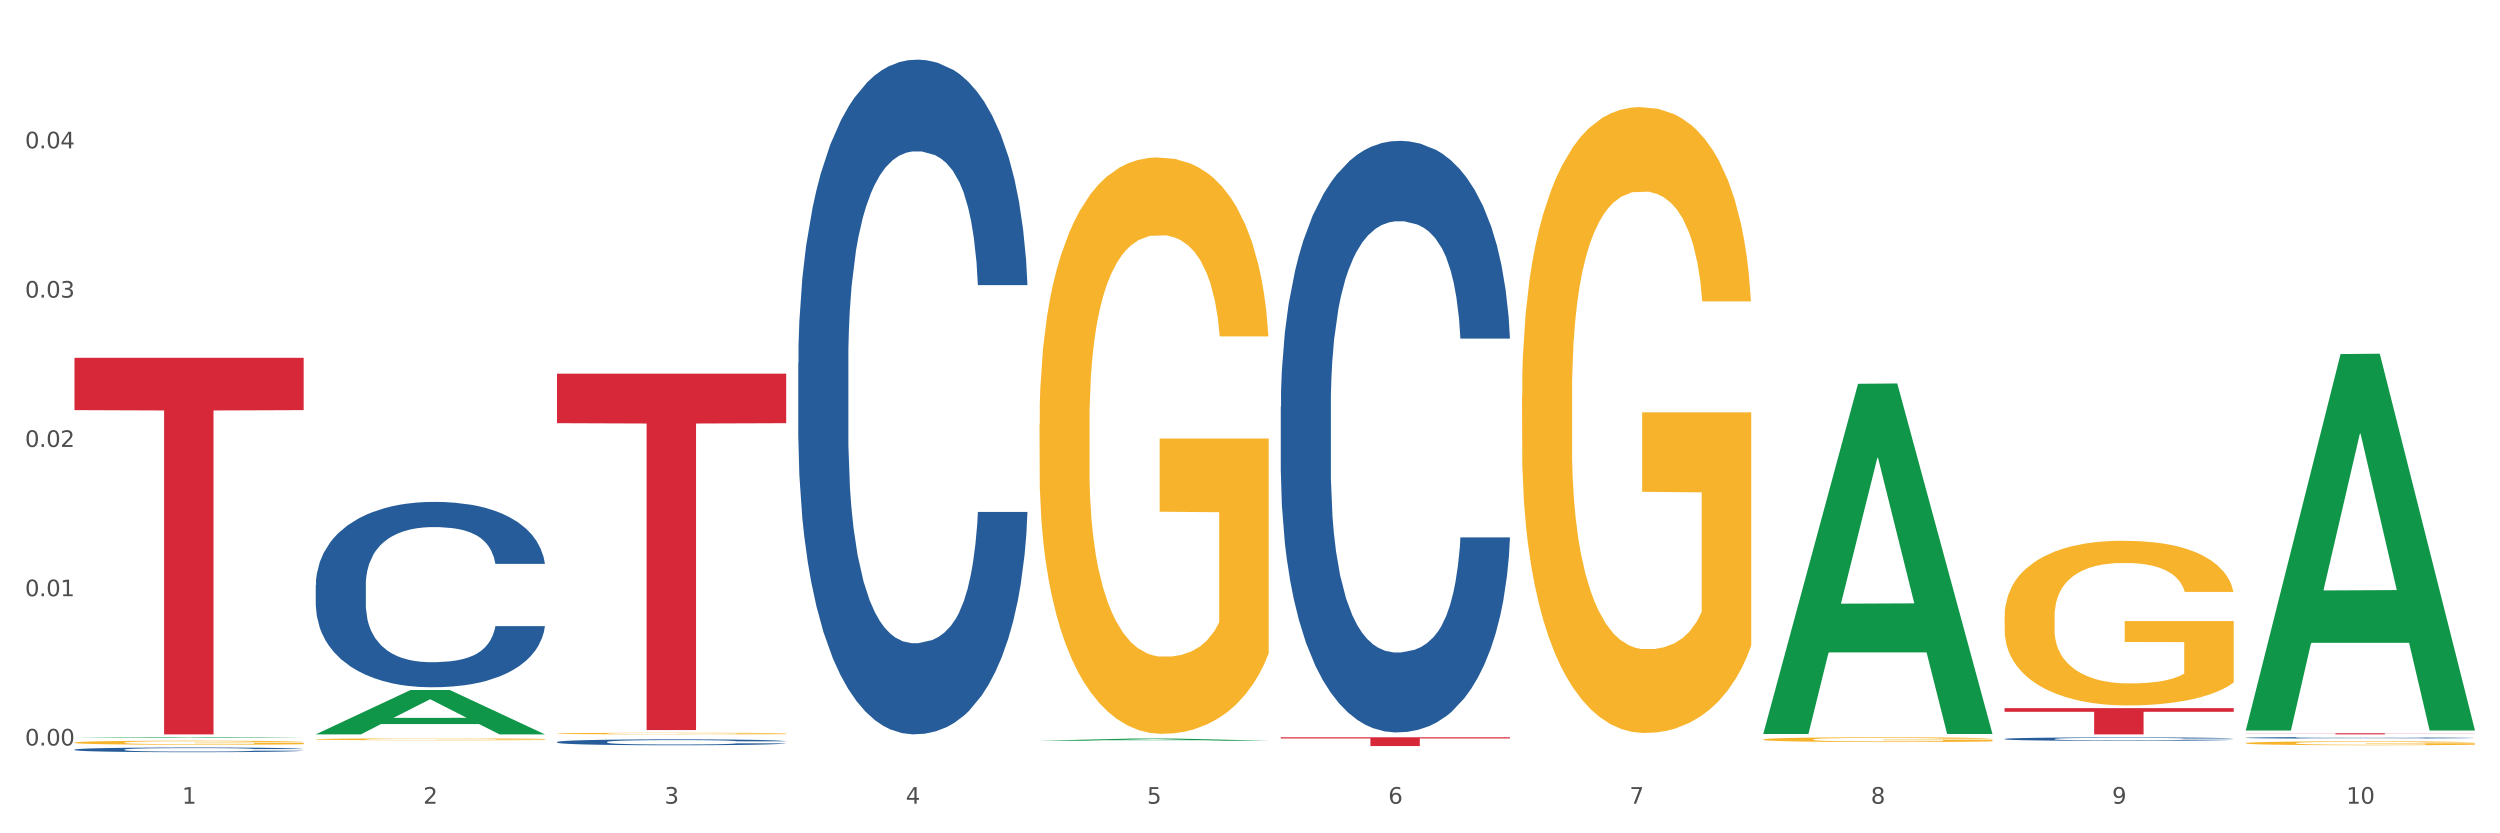 <?xml version="1.0" encoding="utf-8" standalone="no"?>
<!DOCTYPE svg PUBLIC "-//W3C//DTD SVG 1.1//EN"
  "http://www.w3.org/Graphics/SVG/1.1/DTD/svg11.dtd">
<svg xmlns:xlink="http://www.w3.org/1999/xlink" width="1080pt" height="360pt" viewBox="0 0 1080 360" xmlns="http://www.w3.org/2000/svg" version="1.1">
 <rect x="0" y="0" width="1080" height="360" fill="#333333" stroke="none"/>
 <defs>
  <style type="text/css">*{stroke-linejoin: round; stroke-linecap: butt}</style>
 </defs>
 <g id="figure_1">
  <g id="patch_1">
   <path d="M 0 360 
L 1080 360 
L 1080 0 
L 0 0 
z
" style="fill: #ffffff; stroke: #ffffff; stroke-linejoin: miter"/>
  </g>
  <g id="axes_1">
   <g id="matplotlib.axis_1">
    <g id="xtick_1">
     <g id="text_1">
      <!-- 1 -->
      <g style="fill: #4d4d4d" transform="translate(78.627 347.204) scale(0.096 -0.096)">
       <defs>
        <path id="DejaVuSans-31" d="M 794 531 
L 1825 531 
L 1825 4091 
L 703 3866 
L 703 4441 
L 1819 4666 
L 2450 4666 
L 2450 531 
L 3481 531 
L 3481 0 
L 794 0 
L 794 531 
z
" transform="scale(0.016)"/>
       </defs>
       <use xlink:href="#DejaVuSans-31"/>
      </g>
     </g>
    </g>
    <g id="xtick_2">
     <g id="text_2">
      <!-- 2 -->
      <g style="fill: #4d4d4d" transform="translate(182.851 347.204) scale(0.096 -0.096)">
       <defs>
        <path id="DejaVuSans-32" d="M 1228 531 
L 3431 531 
L 3431 0 
L 469 0 
L 469 531 
Q 828 903 1448 1529 
Q 2069 2156 2228 2338 
Q 2531 2678 2651 2914 
Q 2772 3150 2772 3378 
Q 2772 3750 2511 3984 
Q 2250 4219 1831 4219 
Q 1534 4219 1204 4116 
Q 875 4013 500 3803 
L 500 4441 
Q 881 4594 1212 4672 
Q 1544 4750 1819 4750 
Q 2544 4750 2975 4387 
Q 3406 4025 3406 3419 
Q 3406 3131 3298 2873 
Q 3191 2616 2906 2266 
Q 2828 2175 2409 1742 
Q 1991 1309 1228 531 
z
" transform="scale(0.016)"/>
       </defs>
       <use xlink:href="#DejaVuSans-32"/>
      </g>
     </g>
    </g>
    <g id="xtick_3">
     <g id="text_3">
      <!-- 3 -->
      <g style="fill: #4d4d4d" transform="translate(287.074 347.204) scale(0.096 -0.096)">
       <defs>
        <path id="DejaVuSans-33" d="M 2597 2516 
Q 3050 2419 3304 2112 
Q 3559 1806 3559 1356 
Q 3559 666 3084 287 
Q 2609 -91 1734 -91 
Q 1441 -91 1130 -33 
Q 819 25 488 141 
L 488 750 
Q 750 597 1062 519 
Q 1375 441 1716 441 
Q 2309 441 2620 675 
Q 2931 909 2931 1356 
Q 2931 1769 2642 2001 
Q 2353 2234 1838 2234 
L 1294 2234 
L 1294 2753 
L 1863 2753 
Q 2328 2753 2575 2939 
Q 2822 3125 2822 3475 
Q 2822 3834 2567 4026 
Q 2313 4219 1838 4219 
Q 1578 4219 1281 4162 
Q 984 4106 628 3988 
L 628 4550 
Q 988 4650 1302 4700 
Q 1616 4750 1894 4750 
Q 2613 4750 3031 4423 
Q 3450 4097 3450 3541 
Q 3450 3153 3228 2886 
Q 3006 2619 2597 2516 
z
" transform="scale(0.016)"/>
       </defs>
       <use xlink:href="#DejaVuSans-33"/>
      </g>
     </g>
    </g>
    <g id="xtick_4">
     <g id="text_4">
      <!-- 4 -->
      <g style="fill: #4d4d4d" transform="translate(391.298 347.204) scale(0.096 -0.096)">
       <defs>
        <path id="DejaVuSans-34" d="M 2419 4116 
L 825 1625 
L 2419 1625 
L 2419 4116 
z
M 2253 4666 
L 3047 4666 
L 3047 1625 
L 3713 1625 
L 3713 1100 
L 3047 1100 
L 3047 0 
L 2419 0 
L 2419 1100 
L 313 1100 
L 313 1709 
L 2253 4666 
z
" transform="scale(0.016)"/>
       </defs>
       <use xlink:href="#DejaVuSans-34"/>
      </g>
     </g>
    </g>
    <g id="xtick_5">
     <g id="text_5">
      <!-- 5 -->
      <g style="fill: #4d4d4d" transform="translate(495.522 347.204) scale(0.096 -0.096)">
       <defs>
        <path id="DejaVuSans-35" d="M 691 4666 
L 3169 4666 
L 3169 4134 
L 1269 4134 
L 1269 2991 
Q 1406 3038 1543 3061 
Q 1681 3084 1819 3084 
Q 2600 3084 3056 2656 
Q 3513 2228 3513 1497 
Q 3513 744 3044 326 
Q 2575 -91 1722 -91 
Q 1428 -91 1123 -41 
Q 819 9 494 109 
L 494 744 
Q 775 591 1075 516 
Q 1375 441 1709 441 
Q 2250 441 2565 725 
Q 2881 1009 2881 1497 
Q 2881 1984 2565 2268 
Q 2250 2553 1709 2553 
Q 1456 2553 1204 2497 
Q 953 2441 691 2322 
L 691 4666 
z
" transform="scale(0.016)"/>
       </defs>
       <use xlink:href="#DejaVuSans-35"/>
      </g>
     </g>
    </g>
    <g id="xtick_6">
     <g id="text_6">
      <!-- 6 -->
      <g style="fill: #4d4d4d" transform="translate(599.745 347.204) scale(0.096 -0.096)">
       <defs>
        <path id="DejaVuSans-36" d="M 2113 2584 
Q 1688 2584 1439 2293 
Q 1191 2003 1191 1497 
Q 1191 994 1439 701 
Q 1688 409 2113 409 
Q 2538 409 2786 701 
Q 3034 994 3034 1497 
Q 3034 2003 2786 2293 
Q 2538 2584 2113 2584 
z
M 3366 4563 
L 3366 3988 
Q 3128 4100 2886 4159 
Q 2644 4219 2406 4219 
Q 1781 4219 1451 3797 
Q 1122 3375 1075 2522 
Q 1259 2794 1537 2939 
Q 1816 3084 2150 3084 
Q 2853 3084 3261 2657 
Q 3669 2231 3669 1497 
Q 3669 778 3244 343 
Q 2819 -91 2113 -91 
Q 1303 -91 875 529 
Q 447 1150 447 2328 
Q 447 3434 972 4092 
Q 1497 4750 2381 4750 
Q 2619 4750 2861 4703 
Q 3103 4656 3366 4563 
z
" transform="scale(0.016)"/>
       </defs>
       <use xlink:href="#DejaVuSans-36"/>
      </g>
     </g>
    </g>
    <g id="xtick_7">
     <g id="text_7">
      <!-- 7 -->
      <g style="fill: #4d4d4d" transform="translate(703.969 347.204) scale(0.096 -0.096)">
       <defs>
        <path id="DejaVuSans-37" d="M 525 4666 
L 3525 4666 
L 3525 4397 
L 1831 0 
L 1172 0 
L 2766 4134 
L 525 4134 
L 525 4666 
z
" transform="scale(0.016)"/>
       </defs>
       <use xlink:href="#DejaVuSans-37"/>
      </g>
     </g>
    </g>
    <g id="xtick_8">
     <g id="text_8">
      <!-- 8 -->
      <g style="fill: #4d4d4d" transform="translate(808.193 347.204) scale(0.096 -0.096)">
       <defs>
        <path id="DejaVuSans-38" d="M 2034 2216 
Q 1584 2216 1326 1975 
Q 1069 1734 1069 1313 
Q 1069 891 1326 650 
Q 1584 409 2034 409 
Q 2484 409 2743 651 
Q 3003 894 3003 1313 
Q 3003 1734 2745 1975 
Q 2488 2216 2034 2216 
z
M 1403 2484 
Q 997 2584 770 2862 
Q 544 3141 544 3541 
Q 544 4100 942 4425 
Q 1341 4750 2034 4750 
Q 2731 4750 3128 4425 
Q 3525 4100 3525 3541 
Q 3525 3141 3298 2862 
Q 3072 2584 2669 2484 
Q 3125 2378 3379 2068 
Q 3634 1759 3634 1313 
Q 3634 634 3220 271 
Q 2806 -91 2034 -91 
Q 1263 -91 848 271 
Q 434 634 434 1313 
Q 434 1759 690 2068 
Q 947 2378 1403 2484 
z
M 1172 3481 
Q 1172 3119 1398 2916 
Q 1625 2713 2034 2713 
Q 2441 2713 2670 2916 
Q 2900 3119 2900 3481 
Q 2900 3844 2670 4047 
Q 2441 4250 2034 4250 
Q 1625 4250 1398 4047 
Q 1172 3844 1172 3481 
z
" transform="scale(0.016)"/>
       </defs>
       <use xlink:href="#DejaVuSans-38"/>
      </g>
     </g>
    </g>
    <g id="xtick_9">
     <g id="text_9">
      <!-- 9 -->
      <g style="fill: #4d4d4d" transform="translate(912.416 347.204) scale(0.096 -0.096)">
       <defs>
        <path id="DejaVuSans-39" d="M 703 97 
L 703 672 
Q 941 559 1184 500 
Q 1428 441 1663 441 
Q 2288 441 2617 861 
Q 2947 1281 2994 2138 
Q 2813 1869 2534 1725 
Q 2256 1581 1919 1581 
Q 1219 1581 811 2004 
Q 403 2428 403 3163 
Q 403 3881 828 4315 
Q 1253 4750 1959 4750 
Q 2769 4750 3195 4129 
Q 3622 3509 3622 2328 
Q 3622 1225 3098 567 
Q 2575 -91 1691 -91 
Q 1453 -91 1209 -44 
Q 966 3 703 97 
z
M 1959 2075 
Q 2384 2075 2632 2365 
Q 2881 2656 2881 3163 
Q 2881 3666 2632 3958 
Q 2384 4250 1959 4250 
Q 1534 4250 1286 3958 
Q 1038 3666 1038 3163 
Q 1038 2656 1286 2365 
Q 1534 2075 1959 2075 
z
" transform="scale(0.016)"/>
       </defs>
       <use xlink:href="#DejaVuSans-39"/>
      </g>
     </g>
    </g>
    <g id="xtick_10">
     <g id="text_10">
      <!-- 10 -->
      <g style="fill: #4d4d4d" transform="translate(1013.586 347.204) scale(0.096 -0.096)">
       <defs>
        <path id="DejaVuSans-30" d="M 2034 4250 
Q 1547 4250 1301 3770 
Q 1056 3291 1056 2328 
Q 1056 1369 1301 889 
Q 1547 409 2034 409 
Q 2525 409 2770 889 
Q 3016 1369 3016 2328 
Q 3016 3291 2770 3770 
Q 2525 4250 2034 4250 
z
M 2034 4750 
Q 2819 4750 3233 4129 
Q 3647 3509 3647 2328 
Q 3647 1150 3233 529 
Q 2819 -91 2034 -91 
Q 1250 -91 836 529 
Q 422 1150 422 2328 
Q 422 3509 836 4129 
Q 1250 4750 2034 4750 
z
" transform="scale(0.016)"/>
       </defs>
       <use xlink:href="#DejaVuSans-31"/>
       <use xlink:href="#DejaVuSans-30" transform="translate(63.623 0)"/>
      </g>
     </g>
    </g>
    <g id="xtick_11"/>
    <g id="xtick_12"/>
    <g id="xtick_13"/>
    <g id="xtick_14"/>
    <g id="xtick_15"/>
    <g id="xtick_16"/>
    <g id="xtick_17"/>
    <g id="xtick_18"/>
    <g id="xtick_19"/>
   </g>
   <g id="matplotlib.axis_2">
    <g id="ytick_1">
     <g id="text_11">
      <!-- 0.00 -->
      <g style="fill: #4d4d4d" transform="translate(10.8 322.066) scale(0.096 -0.096)">
       <defs>
        <path id="DejaVuSans-2e" d="M 684 794 
L 1344 794 
L 1344 0 
L 684 0 
L 684 794 
z
" transform="scale(0.016)"/>
       </defs>
       <use xlink:href="#DejaVuSans-30"/>
       <use xlink:href="#DejaVuSans-2e" transform="translate(63.623 0)"/>
       <use xlink:href="#DejaVuSans-30" transform="translate(95.41 0)"/>
       <use xlink:href="#DejaVuSans-30" transform="translate(159.033 0)"/>
      </g>
     </g>
    </g>
    <g id="ytick_2">
     <g id="text_12">
      <!-- 0.01 -->
      <g style="fill: #4d4d4d" transform="translate(10.8 257.57) scale(0.096 -0.096)">
       <use xlink:href="#DejaVuSans-30"/>
       <use xlink:href="#DejaVuSans-2e" transform="translate(63.623 0)"/>
       <use xlink:href="#DejaVuSans-30" transform="translate(95.41 0)"/>
       <use xlink:href="#DejaVuSans-31" transform="translate(159.033 0)"/>
      </g>
     </g>
    </g>
    <g id="ytick_3">
     <g id="text_13">
      <!-- 0.02 -->
      <g style="fill: #4d4d4d" transform="translate(10.8 193.074) scale(0.096 -0.096)">
       <use xlink:href="#DejaVuSans-30"/>
       <use xlink:href="#DejaVuSans-2e" transform="translate(63.623 0)"/>
       <use xlink:href="#DejaVuSans-30" transform="translate(95.41 0)"/>
       <use xlink:href="#DejaVuSans-32" transform="translate(159.033 0)"/>
      </g>
     </g>
    </g>
    <g id="ytick_4">
     <g id="text_14">
      <!-- 0.03 -->
      <g style="fill: #4d4d4d" transform="translate(10.8 128.579) scale(0.096 -0.096)">
       <use xlink:href="#DejaVuSans-30"/>
       <use xlink:href="#DejaVuSans-2e" transform="translate(63.623 0)"/>
       <use xlink:href="#DejaVuSans-30" transform="translate(95.41 0)"/>
       <use xlink:href="#DejaVuSans-33" transform="translate(159.033 0)"/>
      </g>
     </g>
    </g>
    <g id="ytick_5">
     <g id="text_15">
      <!-- 0.04 -->
      <g style="fill: #4d4d4d" transform="translate(10.8 64.083) scale(0.096 -0.096)">
       <use xlink:href="#DejaVuSans-30"/>
       <use xlink:href="#DejaVuSans-2e" transform="translate(63.623 0)"/>
       <use xlink:href="#DejaVuSans-30" transform="translate(95.41 0)"/>
       <use xlink:href="#DejaVuSans-34" transform="translate(159.033 0)"/>
      </g>
     </g>
    </g>
    <g id="ytick_6"/>
    <g id="ytick_7"/>
    <g id="ytick_8"/>
    <g id="ytick_9"/>
    <g id="ytick_10"/>
   </g>
   <g id="PolyCollection_1">
    <path d="M 32.175 318.807 
L 32.277 318.807 
L 73.107 318.419 
L 90.051 318.419 
L 131.187 318.808 
L 111.589 318.808 
L 102.709 318.717 
L 60.552 318.717 
L 60.246 318.719 
L 51.671 318.808 
L 32.175 318.808 
L 32.175 318.807 
L 65.86 318.663 
L 97.401 318.663 
L 81.783 318.502 
L 81.579 318.501 
L 81.375 318.502 
L 65.758 318.663 
L 65.86 318.663 
L 32.175 318.807 
z
" clip-path="url(#pc184fd1744)" style="fill: #109648"/>
    <path d="M 553.293 318.49 
L 652.306 318.49 
L 652.306 319.018 
L 613.358 319.022 
L 613.358 322.291 
L 592.006 322.291 
L 592.006 319.022 
L 553.293 319.018 
L 553.293 318.494 
L 553.293 318.49 
z
" clip-path="url(#pc184fd1744)" style="fill: #d62839"/>
    <path d="M 240.622 161.418 
L 339.635 161.418 
L 339.635 182.815 
L 300.687 182.959 
L 300.687 315.388 
L 279.336 315.388 
L 279.336 182.959 
L 240.622 182.815 
L 240.622 161.562 
L 240.622 161.418 
z
" clip-path="url(#pc184fd1744)" style="fill: #d62839"/>
    <path d="M 32.175 154.563 
L 131.187 154.563 
L 131.187 177.171 
L 92.239 177.323 
L 92.239 317.248 
L 70.888 317.248 
L 70.888 177.323 
L 32.175 177.171 
L 32.175 154.715 
L 32.175 154.563 
z
" clip-path="url(#pc184fd1744)" style="fill: #d62839"/>
    <path d="M 136.399 252.8 
L 136.516 252.727 
L 136.516 250.679 
L 136.867 247.9 
L 138.154 242.78 
L 139.793 238.904 
L 142.602 234.369 
L 144.123 232.468 
L 146.113 230.347 
L 150.209 226.909 
L 154.89 223.984 
L 158.167 222.375 
L 160.625 221.351 
L 166.126 219.522 
L 169.286 218.718 
L 172.563 218.06 
L 175.372 217.621 
L 180.053 217.109 
L 183.798 216.889 
L 188.129 216.816 
L 191.757 216.889 
L 196.555 217.182 
L 203.577 218.06 
L 206.269 218.571 
L 209.897 219.449 
L 213.642 220.619 
L 216.685 221.79 
L 220.196 223.472 
L 223.824 225.666 
L 227.336 228.445 
L 229.793 231.005 
L 231.783 233.711 
L 233.538 237.002 
L 234.826 240.586 
L 235.411 243.585 
L 213.993 243.585 
L 213.408 240.878 
L 212.238 237.953 
L 211.068 235.978 
L 209.78 234.369 
L 207.791 232.541 
L 206.035 231.371 
L 203.109 229.981 
L 200.417 229.103 
L 198.194 228.591 
L 195.502 228.153 
L 189.767 227.714 
L 185.671 227.714 
L 183.096 227.86 
L 179.936 228.226 
L 177.244 228.738 
L 174.084 229.615 
L 171.626 230.566 
L 169.169 231.809 
L 167.764 232.687 
L 165.658 234.296 
L 164.253 235.613 
L 162.381 237.88 
L 161.327 239.489 
L 159.455 243.658 
L 158.635 246.729 
L 158.284 248.85 
L 158.05 251.191 
L 158.05 262.6 
L 158.752 267.72 
L 159.338 269.914 
L 160.274 272.401 
L 162.029 275.619 
L 164.604 278.764 
L 167.296 281.031 
L 169.52 282.421 
L 171.626 283.445 
L 173.733 284.249 
L 176.308 284.98 
L 178.415 285.419 
L 181.575 285.858 
L 185.32 286.077 
L 188.246 286.077 
L 194.214 285.712 
L 196.906 285.346 
L 199.481 284.834 
L 202.29 284.03 
L 204.514 283.152 
L 205.801 282.494 
L 207.908 281.104 
L 209.546 279.641 
L 210.951 277.959 
L 211.887 276.496 
L 212.94 274.302 
L 213.759 271.816 
L 213.993 270.499 
L 235.411 270.499 
L 234.943 273.132 
L 234.124 275.692 
L 232.485 279.129 
L 231.198 281.104 
L 229.208 283.518 
L 227.102 285.566 
L 224.176 287.833 
L 221.484 289.515 
L 218.675 290.978 
L 215.632 292.294 
L 210.131 294.123 
L 208.142 294.635 
L 203.928 295.512 
L 200.651 296.024 
L 195.853 296.536 
L 190.937 296.829 
L 185.788 296.902 
L 181.223 296.756 
L 176.191 296.317 
L 173.031 295.878 
L 169.52 295.22 
L 165.424 294.196 
L 161.561 292.952 
L 157.933 291.49 
L 154.539 289.807 
L 151.379 287.906 
L 147.283 284.761 
L 144.24 281.689 
L 142.016 278.837 
L 140.495 276.423 
L 138.973 273.352 
L 138.154 271.231 
L 136.867 266.111 
L 136.399 261.357 
L 136.399 252.8 
z
" clip-path="url(#pc184fd1744)" style="fill: #255c99"/>
    <path d="M 970.188 321.034 
L 970.304 321.033 
L 970.304 320.977 
L 970.538 320.929 
L 971.707 320.813 
L 973.461 320.717 
L 974.747 320.666 
L 976.032 320.624 
L 977.552 320.582 
L 979.422 320.539 
L 982.813 320.475 
L 984.917 320.443 
L 987.488 320.409 
L 992.164 320.359 
L 995.554 320.331 
L 999.061 320.308 
L 1004.789 320.28 
L 1008.53 320.268 
L 1012.505 320.258 
L 1017.297 320.252 
L 1020.921 320.251 
L 1028.87 320.255 
L 1035.65 320.269 
L 1038.923 320.28 
L 1043.132 320.299 
L 1045.353 320.311 
L 1048.977 320.336 
L 1052.717 320.368 
L 1055.289 320.396 
L 1059.147 320.449 
L 1062.069 320.502 
L 1064.758 320.567 
L 1066.161 320.611 
L 1067.213 320.653 
L 1068.148 320.701 
L 1069.083 320.777 
L 1048.041 320.777 
L 1047.223 320.723 
L 1045.937 320.672 
L 1044.067 320.622 
L 1042.43 320.591 
L 1039.625 320.553 
L 1037.053 320.528 
L 1034.364 320.509 
L 1031.091 320.494 
L 1028.52 320.486 
L 1024.896 320.48 
L 1017.765 320.481 
L 1012.972 320.494 
L 1009.699 320.509 
L 1007.595 320.523 
L 1005.724 320.539 
L 1003.62 320.56 
L 1001.165 320.593 
L 999.412 320.622 
L 997.659 320.659 
L 996.256 320.697 
L 994.97 320.74 
L 993.918 320.786 
L 993.1 320.834 
L 992.398 320.893 
L 991.814 320.991 
L 991.814 321.203 
L 992.047 321.251 
L 992.632 321.314 
L 993.333 321.362 
L 994.502 321.42 
L 995.554 321.458 
L 997.542 321.514 
L 999.763 321.561 
L 1001.516 321.59 
L 1003.27 321.615 
L 1006.309 321.649 
L 1009.699 321.677 
L 1012.621 321.694 
L 1016.596 321.709 
L 1019.285 321.715 
L 1021.623 321.719 
L 1027.351 321.719 
L 1031.442 321.714 
L 1036.001 321.703 
L 1039.508 321.689 
L 1042.43 321.672 
L 1045.704 321.644 
L 1047.808 321.618 
L 1047.808 321.294 
L 1022.09 321.293 
L 1022.09 321.078 
L 1069.2 321.078 
L 1069.2 321.709 
L 1067.213 321.742 
L 1064.992 321.771 
L 1062.654 321.798 
L 1059.147 321.83 
L 1054.938 321.861 
L 1051.198 321.883 
L 1047.223 321.901 
L 1042.547 321.918 
L 1036.469 321.934 
L 1032.728 321.94 
L 1028.052 321.945 
L 1022.558 321.946 
L 1017.765 321.943 
L 1013.089 321.935 
L 1008.179 321.921 
L 1003.387 321.901 
L 999.763 321.881 
L 996.139 321.856 
L 992.281 321.824 
L 989.242 321.793 
L 986.904 321.765 
L 984.332 321.729 
L 981.527 321.683 
L 979.422 321.641 
L 977.552 321.598 
L 975.565 321.542 
L 974.162 321.494 
L 972.759 321.434 
L 971.941 321.389 
L 971.006 321.319 
L 970.304 321.222 
L 970.188 321.034 
z
" clip-path="url(#pc184fd1744)" style="fill: #f7b32b"/>
    <path d="M 865.964 266.487 
L 866.081 266.422 
L 866.081 264.083 
L 866.315 262.068 
L 867.484 257.195 
L 869.237 253.167 
L 870.523 251.023 
L 871.809 249.268 
L 873.329 247.514 
L 875.199 245.695 
L 878.589 243.031 
L 880.693 241.666 
L 883.265 240.237 
L 887.941 238.158 
L 891.331 236.988 
L 894.838 236.014 
L 900.566 234.844 
L 904.306 234.324 
L 908.281 233.934 
L 913.074 233.674 
L 916.698 233.609 
L 924.647 233.804 
L 931.427 234.389 
L 934.7 234.844 
L 938.908 235.624 
L 941.129 236.143 
L 944.753 237.183 
L 948.494 238.548 
L 951.066 239.717 
L 954.923 241.926 
L 957.846 244.135 
L 960.534 246.864 
L 961.937 248.749 
L 962.989 250.503 
L 963.924 252.517 
L 964.859 255.701 
L 943.818 255.701 
L 943 253.427 
L 941.714 251.283 
L 939.843 249.203 
L 938.207 247.904 
L 935.401 246.28 
L 932.829 245.24 
L 930.141 244.46 
L 926.868 243.81 
L 924.296 243.486 
L 920.672 243.226 
L 913.541 243.291 
L 908.749 243.81 
L 905.475 244.46 
L 903.371 245.045 
L 901.501 245.695 
L 899.397 246.604 
L 896.942 247.969 
L 895.188 249.203 
L 893.435 250.763 
L 892.032 252.322 
L 890.746 254.141 
L 889.694 256.091 
L 888.876 258.105 
L 888.175 260.574 
L 887.59 264.667 
L 887.59 273.569 
L 887.824 275.583 
L 888.408 278.247 
L 889.11 280.261 
L 890.279 282.665 
L 891.331 284.29 
L 893.318 286.629 
L 895.539 288.578 
L 897.293 289.812 
L 899.046 290.852 
L 902.085 292.281 
L 905.475 293.451 
L 908.398 294.166 
L 912.372 294.815 
L 915.061 295.075 
L 917.399 295.205 
L 923.127 295.205 
L 927.218 295.01 
L 931.777 294.556 
L 935.284 293.971 
L 938.207 293.256 
L 941.48 292.087 
L 943.584 290.982 
L 943.584 277.402 
L 917.867 277.337 
L 917.867 268.306 
L 964.976 268.306 
L 964.976 294.815 
L 962.989 296.18 
L 960.768 297.414 
L 958.43 298.519 
L 954.923 299.884 
L 950.715 301.183 
L 946.974 302.093 
L 943 302.872 
L 938.324 303.587 
L 932.245 304.237 
L 928.504 304.497 
L 923.828 304.692 
L 918.334 304.757 
L 913.541 304.627 
L 908.865 304.302 
L 903.956 303.717 
L 899.163 302.872 
L 895.539 302.028 
L 891.915 300.988 
L 888.058 299.624 
L 885.018 298.324 
L 882.68 297.155 
L 880.109 295.66 
L 877.303 293.711 
L 875.199 291.957 
L 873.329 290.137 
L 871.341 287.798 
L 869.938 285.784 
L 868.536 283.25 
L 867.717 281.366 
L 866.782 278.442 
L 866.081 274.349 
L 865.964 266.487 
z
" clip-path="url(#pc184fd1744)" style="fill: #f7b32b"/>
    <path d="M 761.74 319.458 
L 761.857 319.456 
L 761.857 319.388 
L 762.091 319.33 
L 763.26 319.188 
L 765.013 319.072 
L 766.299 319.009 
L 767.585 318.959 
L 769.105 318.908 
L 770.975 318.855 
L 774.365 318.778 
L 776.469 318.738 
L 779.041 318.697 
L 783.717 318.637 
L 787.107 318.603 
L 790.614 318.574 
L 796.342 318.541 
L 800.083 318.525 
L 804.057 318.514 
L 808.85 318.507 
L 812.474 318.505 
L 820.423 318.51 
L 827.203 318.527 
L 830.476 318.541 
L 834.685 318.563 
L 836.906 318.578 
L 840.529 318.608 
L 844.27 318.648 
L 846.842 318.682 
L 850.7 318.746 
L 853.622 318.81 
L 856.311 318.889 
L 857.713 318.943 
L 858.766 318.994 
L 859.701 319.053 
L 860.636 319.145 
L 839.594 319.145 
L 838.776 319.079 
L 837.49 319.017 
L 835.62 318.957 
L 833.983 318.919 
L 831.178 318.872 
L 828.606 318.842 
L 825.917 318.819 
L 822.644 318.8 
L 820.072 318.791 
L 816.448 318.783 
L 809.318 318.785 
L 804.525 318.8 
L 801.252 318.819 
L 799.148 318.836 
L 797.277 318.855 
L 795.173 318.881 
L 792.718 318.921 
L 790.965 318.957 
L 789.211 319.002 
L 787.809 319.047 
L 786.523 319.1 
L 785.471 319.156 
L 784.652 319.215 
L 783.951 319.286 
L 783.366 319.405 
L 783.366 319.663 
L 783.6 319.721 
L 784.185 319.798 
L 784.886 319.857 
L 786.055 319.926 
L 787.107 319.974 
L 789.094 320.041 
L 791.315 320.098 
L 793.069 320.134 
L 794.822 320.164 
L 797.862 320.205 
L 801.252 320.239 
L 804.174 320.26 
L 808.149 320.279 
L 810.837 320.286 
L 813.175 320.29 
L 818.903 320.29 
L 822.995 320.284 
L 827.554 320.271 
L 831.061 320.254 
L 833.983 320.233 
L 837.256 320.2 
L 839.36 320.168 
L 839.36 319.774 
L 813.643 319.772 
L 813.643 319.51 
L 860.753 319.51 
L 860.753 320.279 
L 858.766 320.318 
L 856.544 320.354 
L 854.206 320.386 
L 850.7 320.426 
L 846.491 320.463 
L 842.751 320.49 
L 838.776 320.512 
L 834.1 320.533 
L 828.021 320.552 
L 824.281 320.559 
L 819.605 320.565 
L 814.111 320.567 
L 809.318 320.563 
L 804.642 320.554 
L 799.732 320.537 
L 794.939 320.512 
L 791.315 320.488 
L 787.692 320.458 
L 783.834 320.418 
L 780.795 320.38 
L 778.457 320.346 
L 775.885 320.303 
L 773.079 320.247 
L 770.975 320.196 
L 769.105 320.143 
L 767.118 320.075 
L 765.715 320.017 
L 764.312 319.943 
L 763.494 319.889 
L 762.559 319.804 
L 761.857 319.685 
L 761.74 319.458 
z
" clip-path="url(#pc184fd1744)" style="fill: #f7b32b"/>
    <path d="M 657.517 171.213 
L 657.634 170.966 
L 657.634 162.075 
L 657.867 154.419 
L 659.036 135.897 
L 660.79 120.585 
L 662.076 112.435 
L 663.362 105.766 
L 664.881 99.098 
L 666.752 92.183 
L 670.142 82.057 
L 672.246 76.871 
L 674.818 71.438 
L 679.493 63.535 
L 682.884 59.089 
L 686.39 55.385 
L 692.118 50.939 
L 695.859 48.963 
L 699.834 47.482 
L 704.627 46.494 
L 708.25 46.247 
L 716.199 46.988 
L 722.979 49.21 
L 726.253 50.939 
L 730.461 53.903 
L 732.682 55.879 
L 736.306 59.83 
L 740.047 65.016 
L 742.618 69.462 
L 746.476 77.859 
L 749.398 86.256 
L 752.087 96.629 
L 753.49 103.791 
L 754.542 110.459 
L 755.477 118.115 
L 756.412 130.216 
L 735.371 130.216 
L 734.552 121.572 
L 733.266 113.422 
L 731.396 105.519 
L 729.76 100.58 
L 726.954 94.406 
L 724.382 90.454 
L 721.694 87.491 
L 718.42 85.021 
L 715.849 83.786 
L 712.225 82.798 
L 705.094 83.045 
L 700.301 85.021 
L 697.028 87.491 
L 694.924 89.713 
L 693.054 92.183 
L 690.949 95.641 
L 688.495 100.827 
L 686.741 105.519 
L 684.988 111.447 
L 683.585 117.374 
L 682.299 124.289 
L 681.247 131.698 
L 680.429 139.354 
L 679.727 148.739 
L 679.143 164.298 
L 679.143 198.133 
L 679.377 205.789 
L 679.961 215.915 
L 680.662 223.571 
L 681.831 232.708 
L 682.884 238.883 
L 684.871 247.774 
L 687.092 255.183 
L 688.845 259.875 
L 690.599 263.827 
L 693.638 269.26 
L 697.028 273.705 
L 699.951 276.422 
L 703.925 278.892 
L 706.614 279.88 
L 708.952 280.374 
L 714.68 280.374 
L 718.771 279.633 
L 723.33 277.904 
L 726.837 275.681 
L 729.76 272.964 
L 733.033 268.519 
L 735.137 264.321 
L 735.137 212.704 
L 709.419 212.457 
L 709.419 178.128 
L 756.529 178.128 
L 756.529 278.892 
L 754.542 284.078 
L 752.321 288.77 
L 749.983 292.969 
L 746.476 298.155 
L 742.268 303.095 
L 738.527 306.552 
L 734.552 309.516 
L 729.876 312.233 
L 723.798 314.702 
L 720.057 315.69 
L 715.381 316.431 
L 709.887 316.678 
L 705.094 316.184 
L 700.418 314.949 
L 695.508 312.726 
L 690.716 309.516 
L 687.092 306.305 
L 683.468 302.354 
L 679.61 297.167 
L 676.571 292.228 
L 674.233 287.783 
L 671.661 282.102 
L 668.856 274.693 
L 666.752 268.025 
L 664.881 261.11 
L 662.894 252.219 
L 661.491 244.563 
L 660.088 234.931 
L 659.27 227.769 
L 658.335 216.656 
L 657.634 201.096 
L 657.517 171.213 
z
" clip-path="url(#pc184fd1744)" style="fill: #f7b32b"/>
    <path d="M 449.069 183.082 
L 449.186 182.855 
L 449.186 174.668 
L 449.42 167.618 
L 450.589 150.562 
L 452.343 136.462 
L 453.628 128.957 
L 454.914 122.817 
L 456.434 116.677 
L 458.304 110.309 
L 461.694 100.985 
L 463.799 96.21 
L 466.37 91.207 
L 471.046 83.929 
L 474.436 79.836 
L 477.943 76.425 
L 483.671 72.331 
L 487.412 70.512 
L 491.386 69.147 
L 496.179 68.238 
L 499.803 68.01 
L 507.752 68.693 
L 514.532 70.739 
L 517.805 72.331 
L 522.014 75.06 
L 524.235 76.879 
L 527.859 80.518 
L 531.599 85.294 
L 534.171 89.387 
L 538.029 97.119 
L 540.951 104.851 
L 543.64 114.403 
L 545.043 120.998 
L 546.095 127.138 
L 547.03 134.188 
L 547.965 145.331 
L 526.923 145.331 
L 526.105 137.372 
L 524.819 129.867 
L 522.949 122.59 
L 521.312 118.041 
L 518.507 112.356 
L 515.935 108.717 
L 513.246 105.989 
L 509.973 103.714 
L 507.401 102.577 
L 503.778 101.668 
L 496.647 101.895 
L 491.854 103.714 
L 488.581 105.989 
L 486.477 108.035 
L 484.606 110.309 
L 482.502 113.493 
L 480.047 118.269 
L 478.294 122.59 
L 476.54 128.048 
L 475.138 133.506 
L 473.852 139.873 
L 472.8 146.696 
L 471.981 153.746 
L 471.28 162.387 
L 470.696 176.714 
L 470.696 207.87 
L 470.929 214.92 
L 471.514 224.244 
L 472.215 231.294 
L 473.384 239.708 
L 474.436 245.394 
L 476.424 253.581 
L 478.645 260.403 
L 480.398 264.724 
L 482.152 268.363 
L 485.191 273.366 
L 488.581 277.459 
L 491.503 279.961 
L 495.478 282.235 
L 498.167 283.145 
L 500.505 283.599 
L 506.232 283.599 
L 510.324 282.917 
L 514.883 281.325 
L 518.39 279.279 
L 521.312 276.777 
L 524.585 272.684 
L 526.69 268.817 
L 526.69 221.288 
L 500.972 221.06 
L 500.972 189.45 
L 548.082 189.45 
L 548.082 282.235 
L 546.095 287.011 
L 543.874 291.332 
L 541.536 295.198 
L 538.029 299.973 
L 533.82 304.522 
L 530.08 307.705 
L 526.105 310.434 
L 521.429 312.936 
L 515.351 315.21 
L 511.61 316.12 
L 506.934 316.802 
L 501.44 317.029 
L 496.647 316.575 
L 491.971 315.437 
L 487.061 313.391 
L 482.268 310.434 
L 478.645 307.478 
L 475.021 303.839 
L 471.163 299.064 
L 468.124 294.515 
L 465.786 290.422 
L 463.214 285.191 
L 460.409 278.369 
L 458.304 272.229 
L 456.434 265.861 
L 454.447 257.674 
L 453.044 250.624 
L 451.641 241.755 
L 450.823 235.16 
L 449.888 224.926 
L 449.186 210.599 
L 449.069 183.082 
z
" clip-path="url(#pc184fd1744)" style="fill: #f7b32b"/>
    <path d="M 240.622 316.877 
L 240.739 316.876 
L 240.739 316.854 
L 240.973 316.834 
L 242.142 316.787 
L 243.895 316.748 
L 245.181 316.727 
L 246.467 316.71 
L 247.987 316.693 
L 249.857 316.675 
L 253.247 316.65 
L 255.351 316.636 
L 257.923 316.622 
L 262.599 316.602 
L 265.989 316.591 
L 269.496 316.582 
L 275.224 316.57 
L 278.965 316.565 
L 282.939 316.561 
L 287.732 316.559 
L 291.356 316.558 
L 299.305 316.56 
L 306.085 316.566 
L 309.358 316.57 
L 313.566 316.578 
L 315.788 316.583 
L 319.411 316.593 
L 323.152 316.606 
L 325.724 316.617 
L 329.581 316.639 
L 332.504 316.66 
L 335.193 316.687 
L 336.595 316.705 
L 337.647 316.722 
L 338.583 316.741 
L 339.518 316.772 
L 318.476 316.772 
L 317.658 316.75 
L 316.372 316.73 
L 314.502 316.709 
L 312.865 316.697 
L 310.06 316.681 
L 307.488 316.671 
L 304.799 316.663 
L 301.526 316.657 
L 298.954 316.654 
L 295.33 316.651 
L 288.2 316.652 
L 283.407 316.657 
L 280.134 316.663 
L 278.03 316.669 
L 276.159 316.675 
L 274.055 316.684 
L 271.6 316.697 
L 269.847 316.709 
L 268.093 316.724 
L 266.69 316.74 
L 265.405 316.757 
L 264.352 316.776 
L 263.534 316.796 
L 262.833 316.82 
L 262.248 316.859 
L 262.248 316.946 
L 262.482 316.965 
L 263.067 316.991 
L 263.768 317.01 
L 264.937 317.034 
L 265.989 317.049 
L 267.976 317.072 
L 270.197 317.091 
L 271.951 317.103 
L 273.704 317.113 
L 276.744 317.127 
L 280.134 317.138 
L 283.056 317.145 
L 287.031 317.152 
L 289.719 317.154 
L 292.057 317.155 
L 297.785 317.155 
L 301.877 317.153 
L 306.436 317.149 
L 309.943 317.143 
L 312.865 317.136 
L 316.138 317.125 
L 318.242 317.114 
L 318.242 316.983 
L 292.525 316.982 
L 292.525 316.895 
L 339.635 316.895 
L 339.635 317.152 
L 337.647 317.165 
L 335.426 317.177 
L 333.088 317.187 
L 329.581 317.201 
L 325.373 317.213 
L 321.632 317.222 
L 317.658 317.23 
L 312.982 317.237 
L 306.903 317.243 
L 303.163 317.245 
L 298.487 317.247 
L 292.992 317.248 
L 288.2 317.247 
L 283.524 317.243 
L 278.614 317.238 
L 273.821 317.23 
L 270.197 317.221 
L 266.574 317.211 
L 262.716 317.198 
L 259.677 317.186 
L 257.339 317.174 
L 254.767 317.16 
L 251.961 317.141 
L 249.857 317.124 
L 247.987 317.106 
L 246 317.083 
L 244.597 317.064 
L 243.194 317.039 
L 242.376 317.021 
L 241.441 316.993 
L 240.739 316.953 
L 240.622 316.877 
z
" clip-path="url(#pc184fd1744)" style="fill: #f7b32b"/>
    <path d="M 136.399 319.366 
L 136.516 319.365 
L 136.516 319.339 
L 136.749 319.316 
L 137.918 319.261 
L 139.672 319.215 
L 140.958 319.191 
L 142.244 319.171 
L 143.763 319.151 
L 145.634 319.13 
L 149.024 319.1 
L 151.128 319.084 
L 153.699 319.068 
L 158.375 319.045 
L 161.765 319.031 
L 165.272 319.02 
L 171 319.007 
L 174.741 319.001 
L 178.716 318.997 
L 183.508 318.994 
L 187.132 318.993 
L 195.081 318.995 
L 201.861 319.002 
L 205.135 319.007 
L 209.343 319.016 
L 211.564 319.022 
L 215.188 319.033 
L 218.928 319.049 
L 221.5 319.062 
L 225.358 319.087 
L 228.28 319.112 
L 230.969 319.143 
L 232.372 319.165 
L 233.424 319.185 
L 234.359 319.208 
L 235.294 319.244 
L 214.253 319.244 
L 213.434 319.218 
L 212.148 319.194 
L 210.278 319.17 
L 208.641 319.155 
L 205.836 319.137 
L 203.264 319.125 
L 200.576 319.116 
L 197.302 319.109 
L 194.731 319.105 
L 191.107 319.102 
L 183.976 319.103 
L 179.183 319.109 
L 175.91 319.116 
L 173.806 319.123 
L 171.936 319.13 
L 169.831 319.14 
L 167.377 319.156 
L 165.623 319.17 
L 163.87 319.188 
L 162.467 319.205 
L 161.181 319.226 
L 160.129 319.248 
L 159.311 319.271 
L 158.609 319.299 
L 158.025 319.346 
L 158.025 319.447 
L 158.259 319.47 
L 158.843 319.5 
L 159.544 319.523 
L 160.713 319.55 
L 161.765 319.568 
L 163.753 319.595 
L 165.974 319.617 
L 167.727 319.631 
L 169.481 319.643 
L 172.52 319.659 
L 175.91 319.672 
L 178.833 319.681 
L 182.807 319.688 
L 185.496 319.691 
L 187.834 319.692 
L 193.562 319.692 
L 197.653 319.69 
L 202.212 319.685 
L 205.719 319.678 
L 208.641 319.67 
L 211.915 319.657 
L 214.019 319.644 
L 214.019 319.49 
L 188.301 319.489 
L 188.301 319.387 
L 235.411 319.387 
L 235.411 319.688 
L 233.424 319.703 
L 231.203 319.717 
L 228.865 319.73 
L 225.358 319.745 
L 221.15 319.76 
L 217.409 319.771 
L 213.434 319.779 
L 208.758 319.788 
L 202.68 319.795 
L 198.939 319.798 
L 194.263 319.8 
L 188.769 319.801 
L 183.976 319.799 
L 179.3 319.796 
L 174.39 319.789 
L 169.598 319.779 
L 165.974 319.77 
L 162.35 319.758 
L 158.492 319.743 
L 155.453 319.728 
L 153.115 319.714 
L 150.543 319.697 
L 147.738 319.675 
L 145.634 319.655 
L 143.763 319.635 
L 141.776 319.608 
L 140.373 319.585 
L 138.97 319.557 
L 138.152 319.535 
L 137.217 319.502 
L 136.516 319.456 
L 136.399 319.366 
z
" clip-path="url(#pc184fd1744)" style="fill: #f7b32b"/>
    <path d="M 32.175 320.792 
L 32.292 320.791 
L 32.292 320.733 
L 32.526 320.683 
L 33.695 320.562 
L 35.448 320.463 
L 36.734 320.41 
L 38.02 320.366 
L 39.54 320.323 
L 41.41 320.278 
L 44.8 320.212 
L 46.904 320.178 
L 49.476 320.143 
L 54.152 320.091 
L 57.542 320.062 
L 61.049 320.038 
L 66.777 320.009 
L 70.517 319.996 
L 74.492 319.987 
L 79.285 319.98 
L 82.909 319.979 
L 90.858 319.984 
L 97.638 319.998 
L 100.911 320.009 
L 105.119 320.029 
L 107.34 320.041 
L 110.964 320.067 
L 114.705 320.101 
L 117.277 320.13 
L 121.134 320.185 
L 124.057 320.239 
L 126.745 320.307 
L 128.148 320.353 
L 129.2 320.397 
L 130.135 320.447 
L 131.071 320.525 
L 110.029 320.525 
L 109.211 320.469 
L 107.925 320.416 
L 106.054 320.365 
L 104.418 320.332 
L 101.612 320.292 
L 99.041 320.267 
L 96.352 320.247 
L 93.079 320.231 
L 90.507 320.223 
L 86.883 320.217 
L 79.752 320.218 
L 74.96 320.231 
L 71.686 320.247 
L 69.582 320.262 
L 67.712 320.278 
L 65.608 320.3 
L 63.153 320.334 
L 61.399 320.365 
L 59.646 320.403 
L 58.243 320.442 
L 56.957 320.487 
L 55.905 320.535 
L 55.087 320.585 
L 54.386 320.646 
L 53.801 320.747 
L 53.801 320.968 
L 54.035 321.017 
L 54.619 321.083 
L 55.321 321.133 
L 56.49 321.193 
L 57.542 321.233 
L 59.529 321.291 
L 61.75 321.339 
L 63.504 321.37 
L 65.257 321.395 
L 68.296 321.431 
L 71.686 321.46 
L 74.609 321.477 
L 78.583 321.493 
L 81.272 321.5 
L 83.61 321.503 
L 89.338 321.503 
L 93.429 321.498 
L 97.988 321.487 
L 101.495 321.473 
L 104.418 321.455 
L 107.691 321.426 
L 109.795 321.399 
L 109.795 321.063 
L 84.078 321.061 
L 84.078 320.837 
L 131.187 320.837 
L 131.187 321.493 
L 129.2 321.527 
L 126.979 321.558 
L 124.641 321.585 
L 121.134 321.619 
L 116.926 321.651 
L 113.185 321.674 
L 109.211 321.693 
L 104.535 321.711 
L 98.456 321.727 
L 94.715 321.733 
L 90.039 321.738 
L 84.545 321.739 
L 79.752 321.736 
L 75.076 321.728 
L 70.167 321.714 
L 65.374 321.693 
L 61.75 321.672 
L 58.126 321.646 
L 54.269 321.612 
L 51.229 321.58 
L 48.891 321.551 
L 46.32 321.514 
L 43.514 321.466 
L 41.41 321.423 
L 39.54 321.378 
L 37.552 321.32 
L 36.15 321.27 
L 34.747 321.207 
L 33.928 321.161 
L 32.993 321.088 
L 32.292 320.987 
L 32.175 320.792 
z
" clip-path="url(#pc184fd1744)" style="fill: #f7b32b"/>
    <path d="M 970.188 318.716 
L 970.305 318.715 
L 970.305 318.698 
L 970.656 318.675 
L 971.943 318.633 
L 973.582 318.601 
L 976.39 318.564 
L 977.912 318.548 
L 979.902 318.53 
L 983.998 318.502 
L 988.679 318.478 
L 991.956 318.464 
L 994.414 318.456 
L 999.915 318.441 
L 1003.075 318.434 
L 1006.352 318.429 
L 1009.161 318.425 
L 1013.842 318.421 
L 1017.587 318.419 
L 1021.917 318.419 
L 1025.546 318.419 
L 1030.344 318.422 
L 1037.366 318.429 
L 1040.058 318.433 
L 1043.686 318.44 
L 1047.431 318.45 
L 1050.474 318.46 
L 1053.985 318.473 
L 1057.613 318.492 
L 1061.125 318.515 
L 1063.582 318.536 
L 1065.572 318.558 
L 1067.327 318.585 
L 1068.615 318.615 
L 1069.2 318.64 
L 1047.782 318.64 
L 1047.197 318.617 
L 1046.027 318.593 
L 1044.857 318.577 
L 1043.569 318.564 
L 1041.58 318.548 
L 1039.824 318.539 
L 1036.898 318.527 
L 1034.206 318.52 
L 1031.983 318.516 
L 1029.291 318.512 
L 1023.556 318.509 
L 1019.46 318.509 
L 1016.885 318.51 
L 1013.725 318.513 
L 1011.033 318.517 
L 1007.873 318.524 
L 1005.415 318.532 
L 1002.958 318.542 
L 1001.553 318.55 
L 999.447 318.563 
L 998.042 318.574 
L 996.17 318.593 
L 995.116 318.606 
L 993.244 318.64 
L 992.424 318.666 
L 992.073 318.683 
L 991.839 318.702 
L 991.839 318.797 
L 992.541 318.839 
L 993.127 318.857 
L 994.063 318.878 
L 995.818 318.904 
L 998.393 318.93 
L 1001.085 318.949 
L 1003.309 318.96 
L 1005.415 318.969 
L 1007.522 318.976 
L 1010.097 318.982 
L 1012.203 318.985 
L 1015.363 318.989 
L 1019.109 318.991 
L 1022.035 318.991 
L 1028.003 318.988 
L 1030.695 318.985 
L 1033.27 318.98 
L 1036.079 318.974 
L 1038.303 318.966 
L 1039.59 318.961 
L 1041.697 318.95 
L 1043.335 318.937 
L 1044.739 318.924 
L 1045.676 318.911 
L 1046.729 318.893 
L 1047.548 318.873 
L 1047.782 318.862 
L 1069.2 318.862 
L 1068.732 318.884 
L 1067.913 318.905 
L 1066.274 318.933 
L 1064.987 318.95 
L 1062.997 318.969 
L 1060.89 318.986 
L 1057.965 319.005 
L 1055.273 319.019 
L 1052.464 319.031 
L 1049.421 319.042 
L 1043.92 319.057 
L 1041.931 319.061 
L 1037.717 319.069 
L 1034.44 319.073 
L 1029.642 319.077 
L 1024.726 319.079 
L 1019.577 319.08 
L 1015.012 319.079 
L 1009.98 319.075 
L 1006.82 319.072 
L 1003.309 319.066 
L 999.212 319.058 
L 995.35 319.047 
L 991.722 319.035 
L 988.328 319.021 
L 985.168 319.006 
L 981.072 318.98 
L 978.029 318.954 
L 975.805 318.931 
L 974.284 318.911 
L 972.762 318.886 
L 971.943 318.868 
L 970.656 318.826 
L 970.188 318.786 
L 970.188 318.716 
z
" clip-path="url(#pc184fd1744)" style="fill: #255c99"/>
    <path d="M 865.964 319.221 
L 866.081 319.22 
L 866.081 319.181 
L 866.432 319.129 
L 867.719 319.034 
L 869.358 318.961 
L 872.167 318.876 
L 873.688 318.841 
L 875.678 318.801 
L 879.774 318.737 
L 884.456 318.682 
L 887.733 318.652 
L 890.19 318.633 
L 895.691 318.599 
L 898.851 318.583 
L 902.128 318.571 
L 904.937 318.563 
L 909.618 318.553 
L 913.364 318.549 
L 917.694 318.548 
L 921.322 318.549 
L 926.12 318.555 
L 933.143 318.571 
L 935.834 318.581 
L 939.463 318.597 
L 943.208 318.619 
L 946.251 318.641 
L 949.762 318.672 
L 953.39 318.713 
L 956.901 318.765 
L 959.359 318.813 
L 961.348 318.864 
L 963.104 318.926 
L 964.391 318.993 
L 964.976 319.049 
L 943.559 319.049 
L 942.974 318.998 
L 941.803 318.943 
L 940.633 318.906 
L 939.346 318.876 
L 937.356 318.842 
L 935.6 318.82 
L 932.674 318.794 
L 929.983 318.778 
L 927.759 318.768 
L 925.067 318.76 
L 919.332 318.752 
L 915.236 318.752 
L 912.661 318.754 
L 909.501 318.761 
L 906.81 318.771 
L 903.65 318.787 
L 901.192 318.805 
L 898.734 318.828 
L 897.33 318.845 
L 895.223 318.875 
L 893.819 318.9 
L 891.946 318.942 
L 890.893 318.972 
L 889.02 319.05 
L 888.201 319.107 
L 887.85 319.147 
L 887.616 319.191 
L 887.616 319.404 
L 888.318 319.5 
L 888.903 319.541 
L 889.839 319.588 
L 891.595 319.648 
L 894.17 319.707 
L 896.861 319.749 
L 899.085 319.775 
L 901.192 319.794 
L 903.298 319.809 
L 905.873 319.823 
L 907.98 319.831 
L 911.14 319.84 
L 914.885 319.844 
L 917.811 319.844 
L 923.78 319.837 
L 926.472 319.83 
L 929.046 319.82 
L 931.855 319.805 
L 934.079 319.789 
L 935.366 319.777 
L 937.473 319.751 
L 939.111 319.723 
L 940.516 319.692 
L 941.452 319.664 
L 942.505 319.623 
L 943.325 319.577 
L 943.559 319.552 
L 964.976 319.552 
L 964.508 319.601 
L 963.689 319.649 
L 962.05 319.714 
L 960.763 319.751 
L 958.773 319.796 
L 956.667 319.834 
L 953.741 319.876 
L 951.049 319.908 
L 948.24 319.935 
L 945.197 319.96 
L 939.697 319.994 
L 937.707 320.004 
L 933.494 320.02 
L 930.217 320.03 
L 925.418 320.039 
L 920.503 320.045 
L 915.353 320.046 
L 910.789 320.043 
L 905.756 320.035 
L 902.596 320.027 
L 899.085 320.015 
L 894.989 319.995 
L 891.127 319.972 
L 887.499 319.945 
L 884.105 319.913 
L 880.945 319.878 
L 876.848 319.819 
L 873.805 319.762 
L 871.582 319.708 
L 870.06 319.663 
L 868.539 319.606 
L 867.719 319.566 
L 866.432 319.47 
L 865.964 319.381 
L 865.964 319.221 
z
" clip-path="url(#pc184fd1744)" style="fill: #255c99"/>
    <path d="M 553.293 175.678 
L 553.41 175.445 
L 553.41 168.91 
L 553.761 160.04 
L 555.049 143.702 
L 556.687 131.332 
L 559.496 116.861 
L 561.017 110.792 
L 563.007 104.023 
L 567.103 93.054 
L 571.785 83.717 
L 575.062 78.583 
L 577.52 75.315 
L 583.02 69.48 
L 586.18 66.912 
L 589.457 64.812 
L 592.266 63.411 
L 596.948 61.777 
L 600.693 61.077 
L 605.023 60.844 
L 608.651 61.077 
L 613.45 62.011 
L 620.472 64.812 
L 623.164 66.446 
L 626.792 69.246 
L 630.537 72.981 
L 633.58 76.715 
L 637.091 82.084 
L 640.719 89.086 
L 644.23 97.955 
L 646.688 106.124 
L 648.677 114.76 
L 650.433 125.263 
L 651.72 136.7 
L 652.306 146.27 
L 630.888 146.27 
L 630.303 137.634 
L 629.132 128.297 
L 627.962 121.996 
L 626.675 116.861 
L 624.685 111.026 
L 622.929 107.291 
L 620.004 102.856 
L 617.312 100.056 
L 615.088 98.422 
L 612.396 97.021 
L 606.661 95.621 
L 602.565 95.621 
L 599.99 96.088 
L 596.83 97.255 
L 594.139 98.889 
L 590.979 101.689 
L 588.521 104.724 
L 586.063 108.692 
L 584.659 111.492 
L 582.552 116.627 
L 581.148 120.829 
L 579.275 128.064 
L 578.222 133.199 
L 576.349 146.503 
L 575.53 156.306 
L 575.179 163.075 
L 574.945 170.543 
L 574.945 206.954 
L 575.647 223.293 
L 576.232 230.295 
L 577.168 238.23 
L 578.924 248.5 
L 581.499 258.537 
L 584.191 265.772 
L 586.414 270.207 
L 588.521 273.474 
L 590.628 276.042 
L 593.202 278.376 
L 595.309 279.776 
L 598.469 281.177 
L 602.214 281.877 
L 605.14 281.877 
L 611.109 280.71 
L 613.801 279.543 
L 616.375 277.909 
L 619.184 275.342 
L 621.408 272.541 
L 622.695 270.44 
L 624.802 266.005 
L 626.441 261.337 
L 627.845 255.969 
L 628.781 251.301 
L 629.835 244.299 
L 630.654 236.363 
L 630.888 232.162 
L 652.306 232.162 
L 651.837 240.564 
L 651.018 248.734 
L 649.38 259.704 
L 648.092 266.005 
L 646.103 273.708 
L 643.996 280.243 
L 641.07 287.479 
L 638.378 292.847 
L 635.569 297.515 
L 632.526 301.716 
L 627.026 307.551 
L 625.036 309.185 
L 620.823 311.986 
L 617.546 313.62 
L 612.747 315.254 
L 607.832 316.187 
L 602.682 316.421 
L 598.118 315.954 
L 593.085 314.553 
L 589.925 313.153 
L 586.414 311.052 
L 582.318 307.785 
L 578.456 303.817 
L 574.828 299.149 
L 571.434 293.78 
L 568.274 287.712 
L 564.177 277.676 
L 561.135 267.873 
L 558.911 258.77 
L 557.389 251.068 
L 555.868 241.265 
L 555.049 234.496 
L 553.761 218.158 
L 553.293 202.987 
L 553.293 175.678 
z
" clip-path="url(#pc184fd1744)" style="fill: #255c99"/>
    <path d="M 344.846 156.73 
L 344.963 156.463 
L 344.963 149.01 
L 345.314 138.894 
L 346.601 120.26 
L 348.24 106.152 
L 351.049 89.647 
L 352.57 82.726 
L 354.56 75.006 
L 358.656 62.495 
L 363.338 51.847 
L 366.615 45.991 
L 369.072 42.264 
L 374.573 35.609 
L 377.733 32.681 
L 381.01 30.285 
L 383.819 28.688 
L 388.5 26.824 
L 392.245 26.026 
L 396.576 25.759 
L 400.204 26.026 
L 405.002 27.09 
L 412.025 30.285 
L 414.716 32.148 
L 418.344 35.343 
L 422.09 39.602 
L 425.133 43.861 
L 428.644 49.984 
L 432.272 57.97 
L 435.783 68.085 
L 438.241 77.402 
L 440.23 87.252 
L 441.986 99.231 
L 443.273 112.274 
L 443.858 123.188 
L 422.441 123.188 
L 421.856 113.339 
L 420.685 102.691 
L 419.515 95.504 
L 418.227 89.647 
L 416.238 82.992 
L 414.482 78.733 
L 411.556 73.675 
L 408.865 70.481 
L 406.641 68.618 
L 403.949 67.02 
L 398.214 65.423 
L 394.118 65.423 
L 391.543 65.956 
L 388.383 67.287 
L 385.691 69.15 
L 382.531 72.344 
L 380.074 75.805 
L 377.616 80.33 
L 376.211 83.525 
L 374.105 89.381 
L 372.7 94.173 
L 370.828 102.425 
L 369.775 108.281 
L 367.902 123.455 
L 367.083 134.635 
L 366.732 142.355 
L 366.498 150.873 
L 366.498 192.4 
L 367.2 211.034 
L 367.785 219.02 
L 368.721 228.071 
L 370.477 239.784 
L 373.052 251.23 
L 375.743 259.483 
L 377.967 264.54 
L 380.074 268.267 
L 382.18 271.195 
L 384.755 273.857 
L 386.862 275.455 
L 390.022 277.052 
L 393.767 277.85 
L 396.693 277.85 
L 402.662 276.519 
L 405.353 275.188 
L 407.928 273.325 
L 410.737 270.397 
L 412.961 267.202 
L 414.248 264.807 
L 416.355 259.749 
L 417.993 254.425 
L 419.398 248.302 
L 420.334 242.978 
L 421.387 234.992 
L 422.207 225.941 
L 422.441 221.15 
L 443.858 221.15 
L 443.39 230.733 
L 442.571 240.05 
L 440.932 252.561 
L 439.645 259.749 
L 437.655 268.533 
L 435.549 275.987 
L 432.623 284.239 
L 429.931 290.362 
L 427.122 295.686 
L 424.079 300.477 
L 418.579 307.132 
L 416.589 308.996 
L 412.376 312.19 
L 409.099 314.053 
L 404.3 315.917 
L 399.385 316.982 
L 394.235 317.248 
L 389.671 316.715 
L 384.638 315.118 
L 381.478 313.521 
L 377.967 311.125 
L 373.871 307.399 
L 370.009 302.873 
L 366.38 297.549 
L 362.986 291.427 
L 359.826 284.505 
L 355.73 273.059 
L 352.687 261.878 
L 350.464 251.497 
L 348.942 242.712 
L 347.421 231.532 
L 346.601 223.812 
L 345.314 205.178 
L 344.846 187.875 
L 344.846 156.73 
z
" clip-path="url(#pc184fd1744)" style="fill: #255c99"/>
    <path d="M 240.622 320.542 
L 240.739 320.54 
L 240.739 320.474 
L 241.09 320.384 
L 242.378 320.22 
L 244.016 320.095 
L 246.825 319.949 
L 248.347 319.888 
L 250.336 319.82 
L 254.432 319.709 
L 259.114 319.615 
L 262.391 319.563 
L 264.849 319.53 
L 270.349 319.472 
L 273.509 319.446 
L 276.786 319.425 
L 279.595 319.41 
L 284.277 319.394 
L 288.022 319.387 
L 292.352 319.385 
L 295.98 319.387 
L 300.779 319.396 
L 307.801 319.425 
L 310.493 319.441 
L 314.121 319.469 
L 317.866 319.507 
L 320.909 319.544 
L 324.42 319.599 
L 328.048 319.669 
L 331.559 319.759 
L 334.017 319.841 
L 336.007 319.928 
L 337.762 320.034 
L 339.049 320.149 
L 339.635 320.245 
L 318.217 320.245 
L 317.632 320.158 
L 316.462 320.064 
L 315.291 320.001 
L 314.004 319.949 
L 312.014 319.89 
L 310.259 319.853 
L 307.333 319.808 
L 304.641 319.78 
L 302.417 319.763 
L 299.725 319.749 
L 293.991 319.735 
L 289.894 319.735 
L 287.32 319.74 
L 284.16 319.751 
L 281.468 319.768 
L 278.308 319.796 
L 275.85 319.827 
L 273.392 319.867 
L 271.988 319.895 
L 269.881 319.947 
L 268.477 319.989 
L 266.604 320.062 
L 265.551 320.114 
L 263.678 320.248 
L 262.859 320.347 
L 262.508 320.415 
L 262.274 320.49 
L 262.274 320.857 
L 262.976 321.022 
L 263.561 321.092 
L 264.498 321.172 
L 266.253 321.276 
L 268.828 321.377 
L 271.52 321.45 
L 273.743 321.495 
L 275.85 321.527 
L 277.957 321.553 
L 280.532 321.577 
L 282.638 321.591 
L 285.798 321.605 
L 289.543 321.612 
L 292.469 321.612 
L 298.438 321.6 
L 301.13 321.589 
L 303.705 321.572 
L 306.513 321.546 
L 308.737 321.518 
L 310.025 321.497 
L 312.131 321.452 
L 313.77 321.405 
L 315.174 321.351 
L 316.11 321.304 
L 317.164 321.233 
L 317.983 321.153 
L 318.217 321.111 
L 339.635 321.111 
L 339.167 321.196 
L 338.347 321.278 
L 336.709 321.389 
L 335.421 321.452 
L 333.432 321.53 
L 331.325 321.596 
L 328.399 321.669 
L 325.707 321.723 
L 322.899 321.77 
L 319.856 321.812 
L 314.355 321.871 
L 312.365 321.887 
L 308.152 321.916 
L 304.875 321.932 
L 300.077 321.949 
L 295.161 321.958 
L 290.011 321.96 
L 285.447 321.956 
L 280.414 321.941 
L 277.254 321.927 
L 273.743 321.906 
L 269.647 321.873 
L 265.785 321.833 
L 262.157 321.786 
L 258.763 321.732 
L 255.603 321.671 
L 251.507 321.57 
L 248.464 321.471 
L 246.24 321.379 
L 244.718 321.302 
L 243.197 321.203 
L 242.378 321.135 
L 241.09 320.97 
L 240.622 320.817 
L 240.622 320.542 
z
" clip-path="url(#pc184fd1744)" style="fill: #255c99"/>
    <path d="M 865.964 305.927 
L 964.976 305.927 
L 964.976 307.5 
L 926.028 307.511 
L 926.028 317.248 
L 904.677 317.248 
L 904.677 307.511 
L 865.964 307.5 
L 865.964 305.938 
L 865.964 305.927 
z
" clip-path="url(#pc184fd1744)" style="fill: #d62839"/>
    <path d="M 970.188 316.766 
L 1069.2 316.766 
L 1069.2 316.833 
L 1030.252 316.833 
L 1030.252 317.248 
L 1008.901 317.248 
L 1008.901 316.833 
L 970.188 316.833 
L 970.188 316.766 
L 970.188 316.766 
z
" clip-path="url(#pc184fd1744)" style="fill: #d62839"/>
    <path d="M 32.175 323.826 
L 32.292 323.825 
L 32.292 323.772 
L 32.643 323.702 
L 33.931 323.571 
L 35.569 323.473 
L 38.378 323.357 
L 39.899 323.309 
L 41.889 323.255 
L 45.985 323.167 
L 50.667 323.093 
L 53.944 323.052 
L 56.401 323.026 
L 61.902 322.979 
L 65.062 322.959 
L 68.339 322.942 
L 71.148 322.931 
L 75.829 322.918 
L 79.575 322.912 
L 83.905 322.91 
L 87.533 322.912 
L 92.331 322.919 
L 99.354 322.942 
L 102.045 322.955 
L 105.674 322.977 
L 109.419 323.007 
L 112.462 323.037 
L 115.973 323.08 
L 119.601 323.135 
L 123.112 323.206 
L 125.57 323.271 
L 127.559 323.34 
L 129.315 323.424 
L 130.602 323.515 
L 131.187 323.592 
L 109.77 323.592 
L 109.185 323.523 
L 108.014 323.448 
L 106.844 323.398 
L 105.557 323.357 
L 103.567 323.311 
L 101.811 323.281 
L 98.886 323.245 
L 96.194 323.223 
L 93.97 323.21 
L 91.278 323.199 
L 85.543 323.188 
L 81.447 323.188 
L 78.872 323.191 
L 75.712 323.201 
L 73.021 323.214 
L 69.861 323.236 
L 67.403 323.26 
L 64.945 323.292 
L 63.541 323.314 
L 61.434 323.355 
L 60.03 323.389 
L 58.157 323.446 
L 57.104 323.487 
L 55.231 323.594 
L 54.412 323.672 
L 54.061 323.726 
L 53.827 323.785 
L 53.827 324.076 
L 54.529 324.206 
L 55.114 324.262 
L 56.05 324.326 
L 57.806 324.408 
L 60.381 324.488 
L 63.072 324.545 
L 65.296 324.581 
L 67.403 324.607 
L 69.509 324.627 
L 72.084 324.646 
L 74.191 324.657 
L 77.351 324.668 
L 81.096 324.674 
L 84.022 324.674 
L 89.991 324.665 
L 92.683 324.655 
L 95.257 324.642 
L 98.066 324.622 
L 100.29 324.599 
L 101.577 324.583 
L 103.684 324.547 
L 105.322 324.51 
L 106.727 324.467 
L 107.663 324.43 
L 108.717 324.374 
L 109.536 324.311 
L 109.77 324.277 
L 131.187 324.277 
L 130.719 324.344 
L 129.9 324.409 
L 128.262 324.497 
L 126.974 324.547 
L 124.985 324.609 
L 122.878 324.661 
L 119.952 324.719 
L 117.26 324.761 
L 114.451 324.799 
L 111.408 324.832 
L 105.908 324.879 
L 103.918 324.892 
L 99.705 324.914 
L 96.428 324.927 
L 91.629 324.94 
L 86.714 324.948 
L 81.564 324.95 
L 77 324.946 
L 71.967 324.935 
L 68.807 324.923 
L 65.296 324.907 
L 61.2 324.881 
L 57.338 324.849 
L 53.71 324.812 
L 50.316 324.769 
L 47.156 324.72 
L 43.059 324.64 
L 40.016 324.562 
L 37.793 324.489 
L 36.271 324.428 
L 34.75 324.35 
L 33.931 324.296 
L 32.643 324.165 
L 32.175 324.044 
L 32.175 323.826 
z
" clip-path="url(#pc184fd1744)" style="fill: #255c99"/>
    <path d="M 136.399 317.212 
L 136.501 317.194 
L 177.331 298.09 
L 194.275 298.072 
L 235.411 317.248 
L 215.813 317.248 
L 206.932 312.783 
L 164.775 312.783 
L 164.469 312.855 
L 155.895 317.248 
L 136.399 317.248 
L 136.399 317.212 
L 170.083 310.118 
L 201.624 310.1 
L 186.007 302.16 
L 185.803 302.124 
L 185.599 302.178 
L 169.981 310.1 
L 170.083 310.118 
L 136.399 317.212 
z
" clip-path="url(#pc184fd1744)" style="fill: #109648"/>
    <path d="M 449.069 319.984 
L 449.172 319.983 
L 490.001 319.034 
L 506.946 319.033 
L 548.082 319.986 
L 528.484 319.986 
L 519.603 319.764 
L 477.446 319.764 
L 477.14 319.767 
L 468.566 319.986 
L 449.069 319.986 
L 449.069 319.984 
L 482.754 319.631 
L 514.295 319.63 
L 498.678 319.236 
L 498.474 319.234 
L 498.269 319.237 
L 482.652 319.63 
L 482.754 319.631 
L 449.069 319.984 
z
" clip-path="url(#pc184fd1744)" style="fill: #109648"/>
    <path d="M 761.74 316.808 
L 761.842 316.666 
L 802.672 165.797 
L 819.617 165.654 
L 860.753 317.092 
L 841.154 317.092 
L 832.274 281.828 
L 790.117 281.828 
L 789.811 282.397 
L 781.237 317.092 
L 761.74 317.092 
L 761.74 316.808 
L 795.425 260.783 
L 826.966 260.641 
L 811.349 197.933 
L 811.144 197.648 
L 810.94 198.075 
L 795.323 260.641 
L 795.425 260.783 
L 761.74 316.808 
z
" clip-path="url(#pc184fd1744)" style="fill: #109648"/>
    <path d="M 970.188 315.29 
L 970.29 315.137 
L 1011.12 152.954 
L 1028.064 152.802 
L 1069.2 315.595 
L 1049.602 315.595 
L 1040.721 277.687 
L 998.564 277.687 
L 998.258 278.298 
L 989.684 315.595 
L 970.188 315.595 
L 970.188 315.29 
L 1003.872 255.064 
L 1035.413 254.911 
L 1019.796 187.5 
L 1019.592 187.195 
L 1019.388 187.653 
L 1003.77 254.911 
L 1003.872 255.064 
L 970.188 315.29 
z
" clip-path="url(#pc184fd1744)" style="fill: #109648"/>
   </g>
  </g>
 </g>
 <defs>
  <clipPath id="pc184fd1744">
   <rect x="32.175" y="10.8" width="1037.025" height="329.109"/>
  </clipPath>
 </defs>
</svg>
